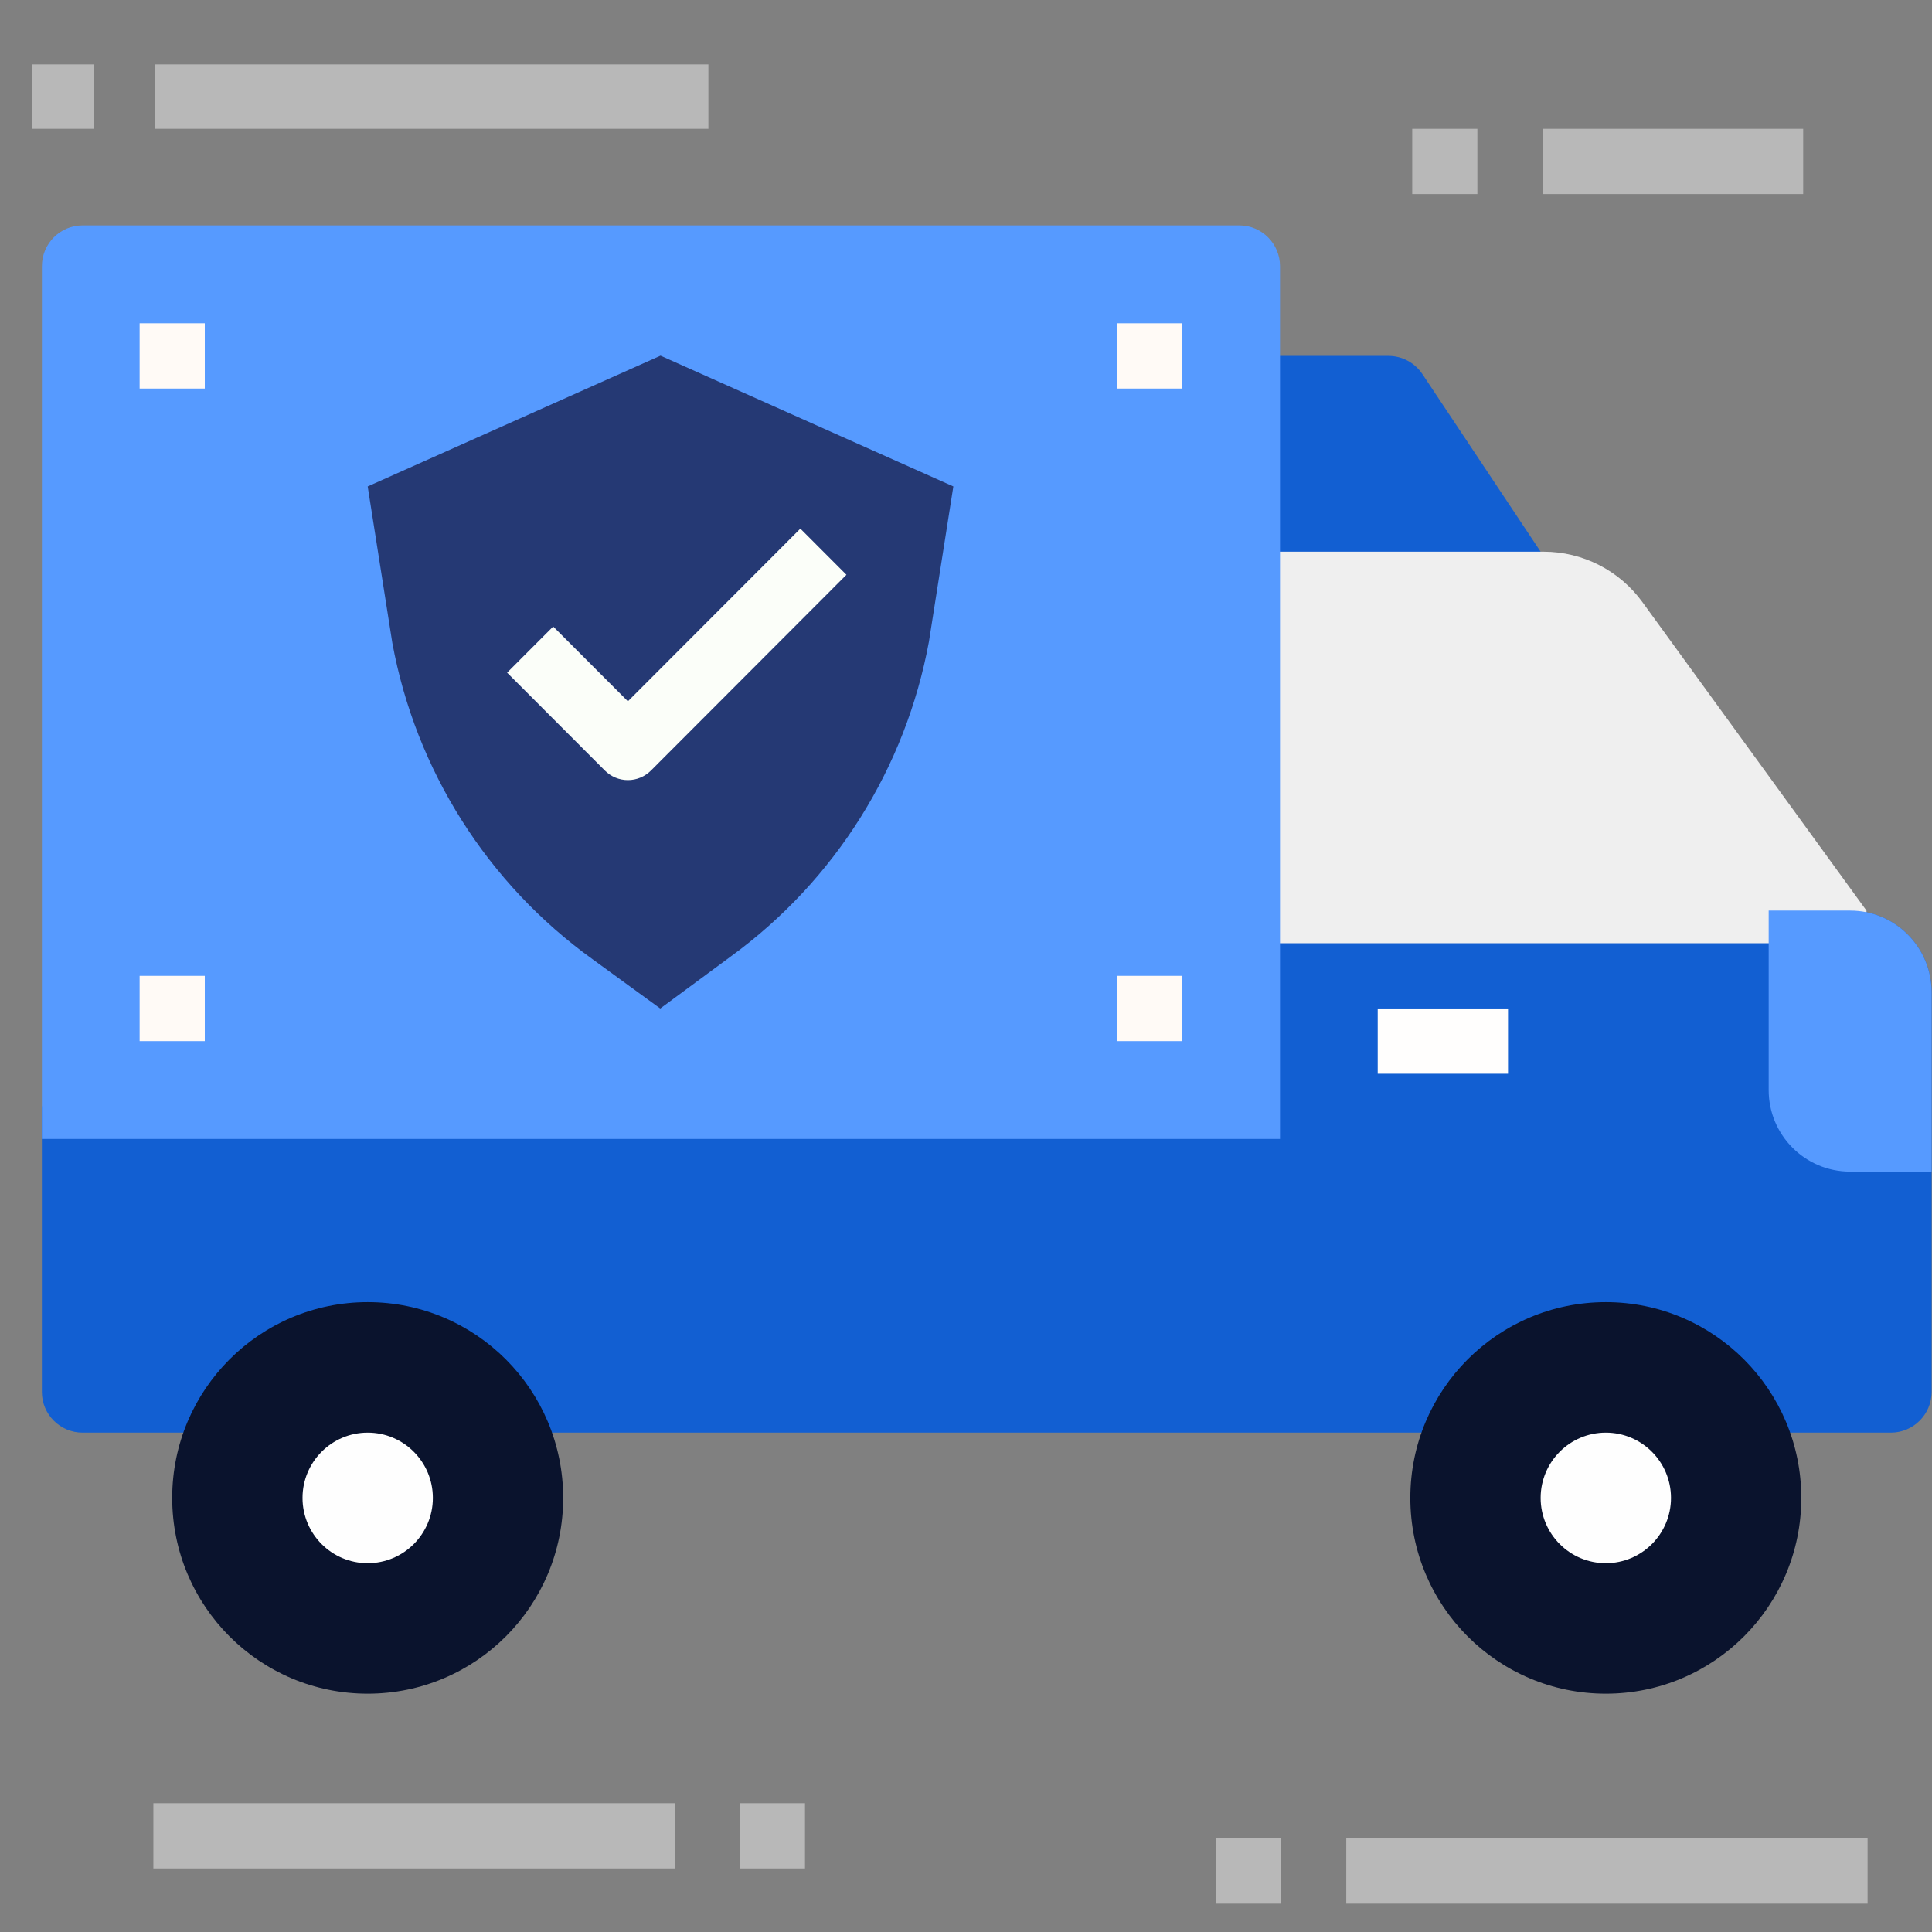 <?xml version="1.0" encoding="UTF-8"?>
<svg width="60px" height="60px" viewBox="0 0 60 60" version="1.1" xmlns="http://www.w3.org/2000/svg" xmlns:xlink="http://www.w3.org/1999/xlink">
    <rect x="0" y="0" width="60" height="60" fill="#808080" stroke="none"/>
    <!-- Generator: Sketch 59.1 (86144) - https://sketch.com -->
    <title>delivery</title>
    <desc>Created with Sketch.</desc>
    <g id="delivery" stroke="none" stroke-width="1" fill="none" fill-rule="evenodd">
        <g id="Group-2" transform="translate(1, 2)" fill-rule="nonzero">
            <path d="M46.846,16.146 L37.739,16.146 L37.739,15.133 L41.411,9.617 C41.646,9.265 42.041,9.053 42.463,9.053 L46.846,9.053 L46.846,16.146 Z" id="Path" fill="#125FD2" transform="translate(42.292, 12.6) scale(-1, 1) translate(-42.292, -12.6) "></path>
            <path d="M21.549,32.359 L21.549,26.279 L2.83,26.279 C1.433,26.279 0.3,27.414 0.3,28.813 L0.3,41.226 C0.3,41.925 0.867,42.492 1.565,42.492 L57.723,42.492 C58.422,42.492 58.988,41.925 58.988,41.226 L58.988,32.359 L21.549,32.359 Z" id="Path" fill="#125FD2" transform="translate(29.644, 34.386) scale(-1, 1) translate(-29.644, -34.386) "></path>
            <path d="M56.964,27.293 L37.739,27.293 L37.739,26.279 L44.698,16.698 C45.412,15.715 46.552,15.133 47.766,15.133 L56.964,15.133 L56.964,27.293 Z" id="Path" fill="#EFEFEF" transform="translate(47.352, 21.213) scale(-1, 1) translate(-47.352, -21.213) "></path>
            <path d="M1.565,5 L37.486,5 C38.185,5 38.751,5.567 38.751,6.267 L38.751,33.372 L0.3,33.372 L0.3,6.267 C0.3,5.567 0.867,5 1.565,5 Z" id="Path" fill="#569AFF" transform="translate(19.526, 19.186) scale(-1, 1) translate(-19.526, -19.186) "></path>
            <ellipse id="Oval" fill="#0A132D" transform="translate(48.87, 44.519) scale(-1, 1) translate(-48.87, -44.519) " cx="48.87" cy="44.519" rx="6.071" ry="6.08"></ellipse>
            <ellipse id="Oval" fill="#0A132D" transform="translate(10.419, 44.519) scale(-1, 1) translate(-10.419, -44.519) " cx="10.419" cy="44.519" rx="6.071" ry="6.08"></ellipse>
            <polygon id="Path" fill="#FFFEFD" transform="translate(43.81, 30.333) scale(-1, 1) translate(-43.81, -30.333) " points="41.787 29.319 45.834 29.319 45.834 31.346 41.787 31.346"></polygon>
            <path d="M56.458,34.386 L53.929,34.386 L53.929,28.813 C53.929,27.414 55.061,26.279 56.458,26.279 L58.988,26.279 L58.988,31.853 C58.988,33.252 57.856,34.386 56.458,34.386 Z" id="Path" fill="#569AFF" transform="translate(56.458, 30.333) scale(-1, 1) translate(-56.458, -30.333) "></path>
            <g id="Group" transform="translate(19.132, 19.427) scale(-1, 1) translate(-19.132, -19.427) translate(9.632, 8.927)">
                <path d="M6.922,18.766 C3.702,16.417 1.505,12.922 0.783,8.999 L0.025,4.18 L9.119,0.119 L18.213,4.18 L17.448,9.039 C16.72,12.995 14.491,16.516 11.229,18.863 L9.127,20.393 L6.922,18.766 Z" id="Path" fill="#253974"></path>
                <path d="M7.096,13.3 C6.828,13.3 6.57,13.193 6.381,13.003 L3.345,9.963 L4.776,8.53 L7.096,10.853 L12.452,5.49 L13.883,6.923 L7.812,13.003 C7.622,13.193 7.364,13.3 7.096,13.3 L7.096,13.3 Z" id="Path" fill="#FBFEF9" transform="translate(8.614, 9.395) scale(-1, 1) translate(-8.614, -9.395) "></path>
            </g>
            <polygon id="Path" fill="#FFFAF6" transform="translate(34.704, 9.053) scale(-1, 1) translate(-34.704, -9.053) " points="33.692 8.04 35.715 8.04 35.715 10.067 33.692 10.067"></polygon>
            <polygon id="Path" fill="#FFFAF6" transform="translate(34.704, 29.319) scale(-1, 1) translate(-34.704, -29.319) " points="33.692 28.306 35.715 28.306 35.715 30.333 33.692 30.333"></polygon>
            <polygon id="Path" fill="#FFFAF6" transform="translate(4.348, 9.053) scale(-1, 1) translate(-4.348, -9.053) " points="3.336 8.04 5.36 8.04 5.36 10.067 3.336 10.067"></polygon>
            <polygon id="Path" fill="#FFFAF6" transform="translate(4.348, 29.319) scale(-1, 1) translate(-4.348, -29.319) " points="3.336 28.306 5.36 28.306 5.36 30.333 3.336 30.333"></polygon>
            <ellipse id="Oval" fill="#FEFEFE" transform="translate(48.87, 44.519) scale(-1, 1) translate(-48.87, -44.519) " cx="48.87" cy="44.519" rx="2.024" ry="2.027"></ellipse>
            <ellipse id="Oval" fill="#FEFEFE" transform="translate(10.419, 44.519) scale(-1, 1) translate(-10.419, -44.519) " cx="10.419" cy="44.519" rx="2.024" ry="2.027"></ellipse>
            <g id="Group" transform="translate(10.5, 1) scale(-1, 1) translate(-10.5, -1) " fill="#B8B8B8">
                <polygon id="Path" points="0 0 17.182 0 17.182 2 0 2"></polygon>
                <polygon id="Path" points="19.091 0 21 0 21 2 19.091 2"></polygon>
            </g>
            <g id="Group" transform="translate(48.5, 3.5) scale(-1, 1) translate(-48.5, -3.5) translate(42, 2)" fill="#B8B8B8">
                <polygon id="Path" points="0 0 8.095 0 8.095 2.027 0 2.027"></polygon>
                <polygon id="Path" points="10.119 0 12.142 0 12.142 2.027 10.119 2.027"></polygon>
            </g>
            <g id="Group" transform="translate(13.5, 55.5) scale(-1, 1) translate(-13.5, -55.5) translate(3, 54)" fill="#B8B8B8">
                <polygon id="Path" points="4.047 -3.88578059e-14 20.237 -3.88578059e-14 20.237 2.027 4.047 2.027"></polygon>
                <polygon id="Path" points="0 -3.88578059e-14 2.024 -3.88578059e-14 2.024 2.027 0 2.027"></polygon>
            </g>
            <g id="Group" transform="translate(46.5, 57) scale(-1, 1) translate(-46.5, -57) translate(36, 55)" fill="#B8B8B8">
                <g transform="translate(0, 0.093)" id="Path">
                    <polygon points="0 0 16.19 0 16.19 2.027 0 2.027"></polygon>
                    <polygon points="18.213 0 20.237 0 20.237 2.027 18.213 2.027"></polygon>
                </g>
            </g>
        </g>
    </g>
</svg>